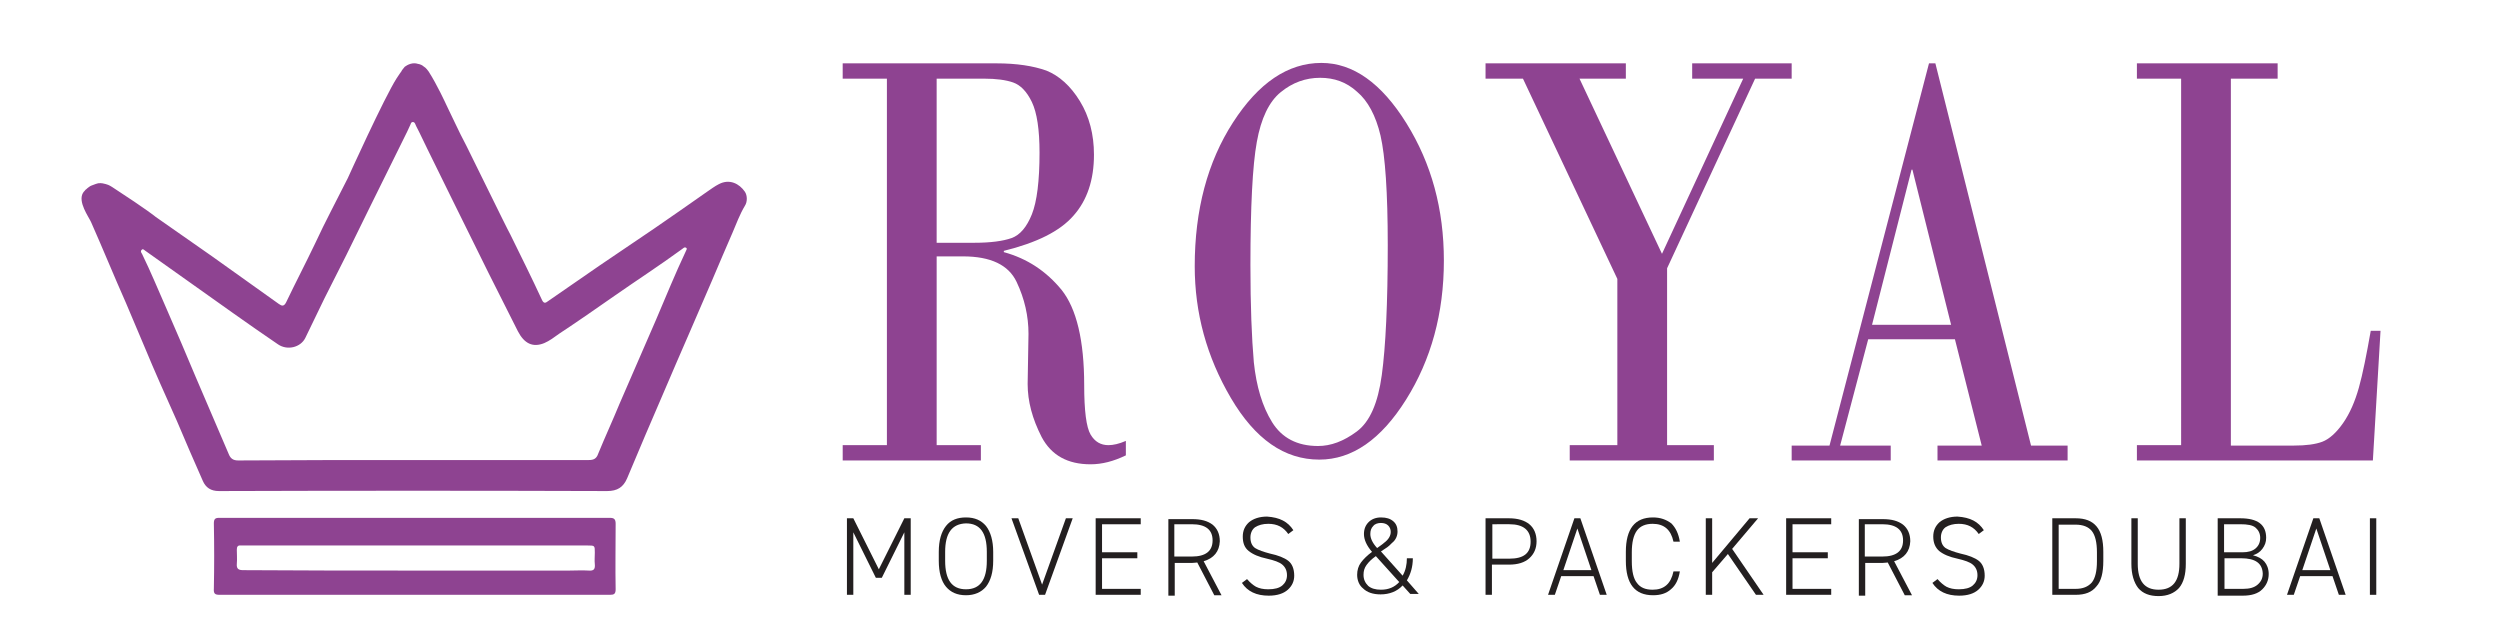 <?xml version="1.0" encoding="utf-8"?>
<!-- Generator: Adobe Illustrator 20.0.0, SVG Export Plug-In . SVG Version: 6.00 Build 0)  -->
<svg version="1.1" xmlns="http://www.w3.org/2000/svg" xmlns:xlink="http://www.w3.org/1999/xlink" x="0px" y="0px"
	 viewBox="0 0 588 150" style="enable-background:new 0 0 588 150;" xml:space="preserve">
<style type="text/css">
	.st0{display:none;}
	.st1{display:inline;}
	.st2{fill:#8E4391;}
	.st3{fill:#FAFDFE;}
	.st4{fill:#F5FBFE;}
	.st5{fill:#F3FAFE;}
	.st6{fill:#F2F9FE;}
	.st7{fill:#EEF8FD;}
	.st8{fill:#EDF8FD;}
	.st9{fill:#2691E4;}
	.st10{fill:#DCF1FD;}
	.st11{fill:#231F20;}
</style>
<g id="Layer_1" class="st0">
	<g id="Layer_1_2_" class="st1">
		<g id="Layer_1_1_">
			<g>
				<path class="st2" d="M64.5,96c0.8-1.2,0.7-2.7,0.5-3.7c0-0.3-0.1-1.3-0.9-2.2c-0.9-1-2-1-2.3-1c-1.4,0-3.4,0.1-5.9,0
					c-1,0-2.8-0.1-6.3-0.3c-1.6-0.1-2.1-0.2-3.7-0.3c-3.4-0.2-5.3-0.3-8.2-0.5c-2.2-0.1-5.4-0.3-9.3-0.6c3.9-0.3,7.3-0.5,10.3-0.7
					c1.3-0.1,2.4-0.2,4-0.3c2.1-0.2,3.9-0.4,6-0.6c2.2-0.3,2.2-0.3,3.1-0.4c2.2-0.2,3-0.1,4.5-0.3c1.2-0.1,2.9-0.3,5-0.8
					c0.3-0.1,1.1-0.5,1.5-1.3s0-1.7-0.3-2.5c-0.1-0.2-0.5-1.2-1.2-1.9c-1.3-1.2-3.2-1-4.6-0.9c-3.3,0.3-6.6,0.2-9.9,0.3
					c-0.7,0-3.4,0.1-6.9,0.1c-3.6-0.1-4.1-0.2-7.8-0.3c-3.9-0.1-6,0.1-6-0.1c0-0.1,1.2-0.3,6-0.9c8.4-1,12.7-1.6,15.2-1.7
					c2.2-0.1,4.4-0.4,6.5-0.5c2.8-0.2,4.4-0.2,5.4-1.4c0.9-1.1,0.8-2.6,0.8-2.9c0-0.5-0.1-1.8-0.9-2.5c-0.8-0.8-1.9-0.7-3.4-0.6
					c-1.9,0.1-3.9,0-5.8,0.2c-0.9,0.1-3.3,0.1-8.2,0.1c-5,0-6.5-0.1-11.5-0.1c-2.7,0-6.6,0-11.5,0.1c6-1.3,10.7-1.8,14-2.1
					c2.1-0.2,4.9-0.3,9.8-0.8c3.9-0.4,3.7-0.4,5.3-0.5c2.1-0.1,4.2-0.5,6.3-0.6c1.1-0.1,2.3-0.1,3-1c0.8-0.9,0.6-2.1,0.6-2.3
					c0-0.1-0.2-1.4-1.3-2.2c-0.9-0.7-2-0.7-2.4-0.7c-3.9,0.1-7.9-0.1-11.8-0.1c-1,0-2.9-0.1-6.8-0.2c-1.8-0.1-4.1-0.2-7.3-0.3
					c-3.8-0.2-3.9-0.3-6.8-0.4c-4.4-0.2-7-0.2-7-0.3s2-0.2,5.9-0.5c0.9-0.1,1.8-0.1,2.7-0.2c2.4-0.2,3.5-0.3,3.7-0.3
					c3.1-0.2,3.9-0.3,5.8-0.5c3.6-0.3,3.3-0.1,7.4-0.4c0,0,1.1-0.1,7.9-0.7c0.8-0.1,2.4-0.3,4.5-0.8c1-0.2,1.6-0.4,2.1-1
					c0.5-0.7,0.5-1.8,0-2.6c-0.5-0.6-1.2-0.8-2.1-1c-0.6-0.1-1-0.1-2.1-0.1c-1.4,0-2.2,0.1-2.9,0.1c-0.8,0-0.9,0-3.6,0.1
					c-2.6,0-2.6,0.1-3.7,0.1c-2.1,0-4.1,0-8.1-0.1C29,48,28.5,48,26.9,48c-1.8,0-3.3,0-4.3,0c-1.3,0-2.2,0-4.8,0.1
					c-5.7,0.1-6.3,0.2-6.3,0.1c0-0.2,3.9-0.7,6.3-1c2.1-0.3,3.5-0.5,5.8-0.7c3.6-0.3,10.7-0.8,12.7-0.9c2.3-0.2,5.7-0.4,9.8-0.9
					c1.5-0.2,2.8-0.5,3.7-0.7c0.5-0.1,1.2-0.3,2-0.6c0.7-0.3,1.2-0.6,1.6-1.1c0.6-0.8,0.4-1.8,0.3-2.2c-0.2-0.3-0.5-0.8-1.1-1.2
					c-0.1,0-0.4-0.2-1-0.4c-0.5-0.1-1.3-0.2-2.4,0c-6,0.4-9.9,0.6-11.4,0.7c-0.9,0.1-2.4,0.1-4.3,0.2c-1.1,0-2.1,0.1-3.3,0.1
					c-0.7,0-1.5,0-4.2,0.1c-1.7,0-2.5,0-3.3,0c-4,0.1-5.2,0.1-7.9,0.1c-2,0-3.6,0-4.6-0.1c0.6-0.1,1.4-0.3,2.4-0.5s1.6-0.3,2.8-0.5
					c0,0,2.4-0.4,4.5-0.7c1.7-0.3,2.9-0.5,3.6-0.6c3.8-0.6,8.8-1.4,12.9-2.1c3.4-0.6,2.3-0.4,16.4-2.7C86.8,27,84,27.5,87,27
					c23-4,30.7-4.9,42-6.6c4.8-0.7,9.8-0.2,14.7,0c4.4,0.2,8.7,0.2,13.1,0.3c6,0.2,12,0.3,18,0.5c10.1,0.3,19,8.5,20.5,19
					c0.2,1.5,0.7,2,2.2,1.9c1.4,0,2.7,0.2,4.1,0.4c2.6,0.3,4.8,1.1,6.5,3.4c6,8.2,11.1,16.9,13.8,26.7c1.5,5.4,0.8,10.8,0.7,16.3
					c0,0.9-0.1,1.8-0.2,2.6c-0.2,2.3,0.1,2.8,2.4,2.3c1.9-0.4,2.1,0.4,2,1.9c-0.4,4.6-1.6,8.8-4.8,12.4c-0.5,0.5-0.8,1-0.7,1.8
					c0.3,2.6-0.3,5-1.5,7.3c-0.6,1.1-0.3,1.3,0.8,1.5c9.9,1.2,19.8,2.3,29.6,3.9c5.8,0.9,11.6,1.9,17.3,2.9c0.6,0.1,1.2,0.2,1.7,0.8
					c-10.9,2.3-21.7,4.6-32.5,6.9c-12.9,2.7-25.8,5.4-38.6,8.1c-0.9,0.2-1.7,0.2-2.6,0c-19.2-4.6-38.6-8.6-58.1-12.1
					c-12.4-2.2-24.9-4.2-37.4-5.9c-17.2-2.3-34.7-4.1-52.2-4.9c-4.4-0.2-8.9-0.2-13.3-0.6c1.9-0.2,3.8-0.5,5.8-0.7
					c12.8-1.1,25.6-2.1,38.4-2.6c1.6-0.1,3.8,0.3,4.7-0.5c1-1-0.6-2.9-0.8-4.4c-0.6-4.4-0.4-8.7,1.4-12.8c1.2-2.8,3.2-4.5,6.5-4.2
					c1.7,0.2,3.4,0,5.2,0c-1.1-2.3-3.7-3.5-6.6-3.3c-4.5,0.4-7.8,3-8.9,7.5c-0.5,2.2-1.6,2.8-3.6,2.8c-8.5,0-17.1,0.9-25.6,0.2
					c-4.1-0.4-10-0.7-17.4-0.8c3.1-0.4,5.7-0.5,7.6-0.6c2.9-0.1,5.4-0.2,6.6-0.2c2.4,0,3.3,0,5.9,0c2.1-0.1,3.2-0.1,4.5-0.2
					C61.7,97.5,63.5,97.3,64.5,96z M116.4,28.3c6.1-0.8,7.7-0.7,8.6,0.3c0.6,0.7,0.9,1.8,1.1,2.4c0.3,1.1,0.4,2,0.4,2.7
					c1,16.1,1.6,32.5,1.6,49.2c0,1.4,0,2.8,0,4.2c0.1,0,0.3,0,0.4,0c0-1.8,0-3.2,0-4.2c0.1-14.3,2-50.3,1.9-54
					c0-1.3-0.4-2.3-0.4-2.5c-0.3-0.8-0.6-1.4-0.9-1.8c-1.2,0-2.9,0.1-5,0.4c-0.7,0.1-1.2,0.2-1.7,0.3c-2.5,0.5-4.9,1-7.3,1.5
					s-4.9,1.1-7.3,1.6c-1.4,0.3-2.9,0.7-4.3,1c1.3,0,3.2,0,5.6-0.3C111.4,29,112.5,28.8,116.4,28.3z M157.5,114c0.3,0,0.7,0,1.2,0
					c1,0,1.2,0,1.3-0.1c0.2-0.3-0.2-0.7-0.6-1.5c-0.2-0.6-0.3-1.1-0.4-1.5c-0.1-0.6-0.1-1.6-0.1-2.9c0-2.6,0-7.3,2.7-11.5
					c0.7-1.1,1.7-2.6,3.6-3.4c1.3-0.6,2.6-0.7,3.1-0.7c1.1-0.1,2,0,3.1,0.2c1,0.1,1.7,0.3,2.3,0.4c0-0.3-0.2-0.9-0.6-1.4
					c-0.3-0.5-0.8-0.7-1.4-1.1c-3.8-2.1-8.2-0.7-10.7,3.4c-2.1,3.5-3,7.4-3.2,11.5c0,0.3,0,1.1-0.5,1.7c-0.7,0.6-1.9,0.5-2.7,0.3
					c-0.1,0.4-0.1,0.8-0.2,1.3c-0.2,0.8-0.4,1.4-0.6,1.9c-0.3,0.8-0.7,1.5-1.3,2.3c-0.5,0.6-0.8,0.7-0.8,1c0.1,0.6,2.3,0.5,3.5,0.5
					C156.1,114.2,156.9,114.1,157.5,114z M171.7,46.5c-3.7,0-7.5,0-11.2,0c-0.8,0-1.7-0.1-1,1.2c3.2,6.4,5.5,13.2,7.9,19.9
					c0.3,1,0.9,1.2,1.8,1.2c11.8-0.7,23.6-0.6,35.3-0.3c3.7,0.1,7.4,0.2,11,0.3c2.1,0.1,2.4-0.1,1.8-2.2
					c-2.3-7.3-6.9-13.1-11.7-18.7c-0.9-1-1.8-1.4-3.2-1.5C192.2,45.8,181.9,46.3,171.7,46.5z M117.2,113.6
					C117.2,113.6,117.2,113.5,117.2,113.6c5.1-0.1,10.1-0.1,15.2-0.1c1.2,0,2.1,0,1.1-1.6s-1.5-3.4-1.5-5.2c0-1.5-0.7-1.8-2-1.9
					c-1.8-0.1-3.5-0.3-5.3-0.4c-7.1-0.6-14.1-1.2-21.2-1.8c-1.2-0.1-1.7,0.1-1.6,1.5c0.2,2.7,0,5.4-0.9,7.9
					c-0.6,1.5-0.1,1.7,1.3,1.7C107.2,113.6,112.2,113.6,117.2,113.6z M140.6,54.6C140.7,54.6,140.7,54.6,140.6,54.6
					c0.1,1.1,0.1,2.2,0.1,3.3c0.2,5.2-0.2,4.1,4.6,5c1.4,0.3,1.9-0.1,1.9-1.7c0-3.8,0.1-3.8,3.9-3.8c0.3,0,0.5,0,0.8,0
					c1.3-0.2,1.7,0.4,1.6,1.6c-0.1,2.7,0,5.3,0,8c0,1.4,0.5,1.8,1.8,1.8c2.1-0.1,4.2,0,6.3,0c1.2,0,1.6-0.3,1.1-1.6
					c-2.8-6.4-5.5-12.9-8.5-19.2c-0.8-1.6-1.8-2.2-3.5-2c-2.7,0.3-5.4,0.6-8.1,0.8c-1.3,0.1-1.6,0.8-1.7,1.9
					C140.8,50.7,140.7,52.7,140.6,54.6z M189.8,84.7c0-0.3-0.1-0.7,0-1c0.4-1.9-0.5-2.6-2.4-2.8c-3-0.2-6-0.5-8.9-0.9
					c-1.6-0.2-1.7,0.4-1.6,1.6c0.4,4.4,3.8,7.1,9,7C189.8,88.6,189.8,88.6,189.8,84.7z M163.9,107.8c0.1,1.8,0.2,3.6,1.4,5.1
					c1.4,1.7,3.1,1.8,4.4,0c1.9-2.4,1.8-7.9-0.1-10.3c-1.3-1.6-2.9-1.6-4.3,0C164.1,104.2,164.1,106,163.9,107.8z M195.5,116.4
					L195.5,116.4c1,0,1.9,0,2.9,0.2c0.8,0.1,0.9-0.3,0.8-0.9c-0.6-4.2-0.6-4.2-4.7-4.2c-2.9,0-5.9,0.1-8.8,0.1c-2.2,0-1.6,1.9-1.9,3
					c-0.3,1.3,1,0.9,1.7,1C188.9,115.9,192.2,116.1,195.5,116.4z M86,105.1c0.1,1.4,0.2,2.9,1,4.2c1,1.6,2.5,1.7,3.6,0.1
					c1.4-2,1.4-6.2,0-8.2c-1-1.5-2.6-1.5-3.6,0.1C86.3,102.3,86.1,103.6,86,105.1z M219.4,81.6c0-0.9,0-1.8,0-2.7c0-0.6-0.1-1-1-0.7
					c-4.1,1.3-4.2,1.3-4.2,5.7c0,0.5,0,1.1,0,1.6c-0.1,1.4,0.6,1.6,1.8,1.3C218.9,86.1,219.4,85.4,219.4,81.6z"/>
				<path class="st3" d="M171.7,46.5c10.2-0.2,20.4-0.6,30.7-0.2c1.3,0.1,2.3,0.5,3.2,1.5c4.8,5.7,9.5,11.4,11.7,18.7
					c0.7,2.1,0.4,2.3-1.8,2.2c-3.7-0.2-7.4-0.3-11-0.3c-11.8-0.2-23.6-0.3-35.3,0.3c-0.9,0.1-1.5-0.2-1.8-1.2
					c-2.4-6.7-4.7-13.5-7.9-19.9c-0.6-1.3,0.3-1.2,1-1.2C164.2,46.5,168,46.5,171.7,46.5z"/>
				<path class="st4" d="M117.2,113.6c-5,0-10,0-14.9,0c-1.3,0-1.9-0.2-1.3-1.7c1-2.5,1.1-5.2,0.9-7.9c-0.1-1.4,0.4-1.6,1.6-1.5
					c7.1,0.6,14.1,1.2,21.2,1.8c1.8,0.2,3.5,0.3,5.3,0.4c1.2,0.1,1.9,0.4,2,1.9c0,1.8,0.5,3.7,1.5,5.2c1,1.6,0.2,1.6-1.1,1.6
					C127.3,113.5,122.3,113.5,117.2,113.6C117.2,113.5,117.2,113.6,117.2,113.6z"/>
				<path class="st5" d="M140.6,54.6c0.1-2,0.2-3.9,0.3-5.9c0.1-1,0.4-1.8,1.7-1.9c2.7-0.2,5.4-0.5,8.1-0.8c1.7-0.2,2.8,0.4,3.5,2
					c3,6.3,5.8,12.8,8.5,19.2c0.5,1.3,0.1,1.6-1.1,1.6c-2.1,0-4.2-0.1-6.3,0c-1.3,0-1.8-0.4-1.8-1.8c0.1-2.7,0-5.3,0-8
					c0-1.2-0.3-1.8-1.6-1.6c-0.3,0-0.5,0-0.8,0c-3.9,0-4,0-3.9,3.8c0,1.5-0.5,1.9-1.9,1.7c-4.7-0.9-4.4,0.2-4.6-5
					C140.7,56.8,140.7,55.7,140.6,54.6C140.7,54.6,140.7,54.6,140.6,54.6z"/>
				<path class="st6" d="M190.2,84.8c0,1.2-0.1,2.5-0.9,3.3c-0.3,0.2-0.9,0.4-3.4,0.5c-5.1,0.1-8.5-2.6-9-7c-0.1-1.3,0-1.9,1.6-1.6
					c3,0.4,6,0.7,8.9,0.9c1,0.1,1.6,0.3,2.1,0.8C190.3,82.5,190.3,83.8,190.2,84.8z"/>
				<path class="st6" d="M163.9,107.8c0.1-1.8,0.2-3.7,1.4-5.2c1.4-1.6,2.9-1.6,4.3,0c1.9,2.3,1.9,7.9,0.1,10.3
					c-1.4,1.7-3,1.7-4.4,0C164.1,111.4,164.1,109.6,163.9,107.8z"/>
				<path class="st7" d="M195.5,116.4c-3.3-0.3-6.7-0.5-10-0.8c-0.7-0.1-2,0.4-1.7-1c0.3-1.1-0.4-3,1.9-3c2.9,0,5.9-0.1,8.8-0.1
					c4.2,0,4.1,0,4.7,4.2c0.1,0.7,0,1.1-0.8,0.9C197.5,116.4,196.5,116.4,195.5,116.4L195.5,116.4z"/>
				<path class="st6" d="M86,105.1c0.1-1.4,0.3-2.7,1-3.9c1-1.6,2.6-1.6,3.6-0.1c1.4,2,1.4,6.2,0,8.2c-1.1,1.6-2.5,1.6-3.6-0.1
					C86.1,107.9,86.1,106.4,86,105.1z"/>
				<path class="st8" d="M219.4,81.6c0,3.8-0.5,4.5-3.4,5.3c-1.1,0.3-1.9,0.2-1.8-1.3c0.1-0.5,0-1.1,0-1.6c0-4.5,0-4.4,4.2-5.7
					c0.8-0.3,1,0.1,1,0.7C219.4,79.8,219.4,80.7,219.4,81.6z"/>
				<path class="st9" d="M212.7,2.3"/>
			</g>
			<path class="st10" d="M162.5,91.7c0.4,0.8,0.8,1.6,1.2,2.4"/>
			<path class="st9" d="M153.9,90.1"/>
			<path class="st9" d="M195.3,66.9"/>
		</g>
		<path class="st9" d="M64.5,89.9"/>
		<path class="st2" d="M-25.2,57.6"/>
	</g>
	<g id="Layer_2" class="st1">
	</g>
</g>
<g id="Layer_2_1_">
	<g>
		<path class="st11" d="M199.2,121.9h1.5l6,12l6-12h1.5v18h-1.5v-14.7l-5.3,10.7H206l-5.3-10.7v14.7h-1.5V121.9z"/>
		<path class="st11" d="M233.6,129.8v2.1c0,2.7-0.6,4.7-1.7,6.1c-1.1,1.3-2.7,2-4.7,2c-2.1,0-3.6-0.7-4.7-2s-1.7-3.4-1.7-6.1v-2.1
			c0-2.7,0.6-4.7,1.7-6.1s2.7-2,4.7-2c2.1,0,3.6,0.7,4.7,2C233,125.1,233.6,127.2,233.6,129.8z M222.3,129.8v2.1
			c0,4.5,1.6,6.7,4.9,6.7c3.3,0,4.9-2.2,4.9-6.7v-2.1c0-4.5-1.6-6.7-4.9-6.7C223.9,123.2,222.3,125.4,222.3,129.8z"/>
		<path class="st11" d="M244.4,139.9l-6.5-18h1.6l5.6,15.6l5.6-15.6h1.6l-6.5,18H244.4z"/>
		<path class="st11" d="M257.7,139.9v-18h10.6v1.4h-9.1v6.6h8.3v1.4h-8.3v7.2h9.1v1.4H257.7z"/>
		<path class="st11" d="M283.1,132l4.2,8h-1.7l-4-7.7c-0.3,0-0.7,0.1-1.2,0.1h-4.1v7.7h-1.5v-18h5.6c2.1,0,3.6,0.4,4.8,1.3
			c1.1,0.9,1.7,2.2,1.7,3.9C286.8,129.7,285.5,131.3,283.1,132z M276.2,123.3v7.6h4.1c3.3,0,4.9-1.3,4.9-3.8c0-2.5-1.6-3.8-4.9-3.8
			H276.2z"/>
		<path class="st11" d="M304.2,124.7l-1.2,0.9c-1.1-1.6-2.6-2.4-4.7-2.4c-1.3,0-2.3,0.3-3.1,0.8c-0.7,0.5-1.1,1.4-1.1,2.4
			c0,1.2,0.4,2,1.1,2.5c0.8,0.5,2,0.9,3.5,1.3c1.9,0.4,3.4,1,4.3,1.7c0.9,0.7,1.4,1.9,1.4,3.5c0,1.3-0.5,2.4-1.5,3.3
			c-1,0.9-2.5,1.4-4.5,1.4c-2.9,0-5-1-6.3-3l1.2-0.9c0.7,0.8,1.4,1.4,2.1,1.8c0.8,0.4,1.7,0.6,2.9,0.6c1.5,0,2.6-0.3,3.3-0.9
			c0.7-0.6,1.1-1.4,1.1-2.4c0-1.1-0.4-1.9-1.1-2.5c-0.7-0.6-1.9-1-3.6-1.4c-1.9-0.4-3.3-1-4.3-1.8s-1.4-1.9-1.4-3.4
			c0-1.4,0.5-2.5,1.5-3.4c1-0.8,2.4-1.3,4.2-1.3C301,121.7,302.9,122.7,304.2,124.7z"/>
		<path class="st11" d="M319.2,135.2c0-1.1,0.3-2.1,0.9-2.9c0.6-0.8,1.5-1.7,2.6-2.5c-1.3-1.5-1.9-2.9-1.9-4.2
			c0-1.2,0.4-2.1,1.1-2.8c0.7-0.7,1.7-1.1,2.9-1.1c1.3,0,2.2,0.3,2.9,0.9s1,1.4,1,2.4c0,1-0.4,2-1.3,2.7c-0.5,0.5-0.8,0.8-1.1,1
			l-1.5,1l5.1,5.7c0.7-1.2,1-2.6,1-4.1h1.4c0,2-0.5,3.7-1.4,5.2l2.8,3.2h-2l-1.8-2c-1.3,1.4-3.1,2.1-5.2,2.1c-1.8,0-3.2-0.5-4.1-1.4
			C319.7,137.7,319.2,136.5,319.2,135.2z M324.8,138.7c1.8,0,3.2-0.6,4.3-1.8l-5.5-6.1c-1,0.7-1.7,1.4-2.2,2.1
			c-0.5,0.7-0.7,1.4-0.7,2.3c0,1.1,0.4,1.9,1.1,2.6C322.5,138.4,323.5,138.7,324.8,138.7z M322.3,125.6c0,1,0.5,2.1,1.6,3.3
			c0.8-0.6,1.3-0.9,1.6-1.2c1.1-0.8,1.6-1.7,1.6-2.6c0-0.6-0.2-1.1-0.6-1.5c-0.4-0.4-1-0.6-1.7-0.6c-0.7,0-1.4,0.2-1.8,0.7
			C322.5,124.2,322.3,124.8,322.3,125.6z"/>
		<path class="st11" d="M354.9,132.8h-4v7.1h-1.5v-18h5.5c2.1,0,3.7,0.5,4.8,1.4s1.7,2.3,1.7,4c0,1.7-0.6,3-1.7,4
			C358.6,132.3,357,132.8,354.9,132.8z M351,123.3v8.1h4c3.4,0,5-1.3,5-4c0-2.7-1.7-4.1-5-4.1H351z"/>
		<path class="st11" d="M367.2,135.5l-1.5,4.4h-1.6l6.2-18h1.4l6.2,18h-1.6l-1.5-4.4H367.2z M374.3,134.1l-3.3-9.8l-3.3,9.8H374.3z"
			/>
		<path class="st11" d="M395.1,127.4h-1.5c-0.6-2.8-2.2-4.2-4.9-4.2c-1.6,0-2.9,0.5-3.7,1.6c-0.8,1.1-1.2,2.8-1.2,5.1v2.1
			c0,2.4,0.4,4.1,1.2,5.1c0.8,1.1,2,1.6,3.7,1.6c2.7,0,4.3-1.4,4.9-4.3h1.5c-0.3,1.9-1,3.3-2.1,4.2c-1.1,1-2.5,1.4-4.2,1.4
			c-4.3,0-6.4-2.7-6.4-8.1v-2.1c0-5.4,2.1-8.1,6.4-8.1c1.7,0,3.1,0.5,4.3,1.4C394.1,124.1,394.8,125.5,395.1,127.4z"/>
		<path class="st11" d="M407.4,129.1l7.4,10.8H413l-6.6-9.6l-3.7,4.3v5.3h-1.5v-18h1.5v10.5l8.8-10.5h2L407.4,129.1z"/>
		<path class="st11" d="M420.1,139.9v-18h10.6v1.4h-9.1v6.6h8.3v1.4h-8.3v7.2h9.1v1.4H420.1z"/>
		<path class="st11" d="M445.5,132l4.2,8h-1.7l-4-7.7c-0.3,0-0.7,0.1-1.2,0.1h-4.1v7.7h-1.5v-18h5.6c2.1,0,3.6,0.4,4.8,1.3
			c1.1,0.9,1.7,2.2,1.7,3.9C449.2,129.7,447.9,131.3,445.5,132z M438.6,123.3v7.6h4.1c3.3,0,4.9-1.3,4.9-3.8c0-2.5-1.6-3.8-4.9-3.8
			H438.6z"/>
		<path class="st11" d="M466.6,124.7l-1.2,0.9c-1.1-1.6-2.6-2.4-4.7-2.4c-1.3,0-2.3,0.3-3.1,0.8c-0.7,0.5-1.1,1.4-1.1,2.4
			c0,1.2,0.4,2,1.1,2.5c0.8,0.5,2,0.9,3.5,1.3c1.9,0.4,3.4,1,4.3,1.7c0.9,0.7,1.4,1.9,1.4,3.5c0,1.3-0.5,2.4-1.5,3.3
			c-1,0.9-2.5,1.4-4.5,1.4c-2.9,0-5-1-6.3-3l1.2-0.9c0.7,0.8,1.4,1.4,2.1,1.8c0.8,0.4,1.7,0.6,2.9,0.6c1.5,0,2.6-0.3,3.3-0.9
			c0.7-0.6,1.1-1.4,1.1-2.4c0-1.1-0.4-1.9-1.1-2.5c-0.7-0.6-1.9-1-3.6-1.4c-1.9-0.4-3.3-1-4.3-1.8c-0.9-0.8-1.4-1.9-1.4-3.4
			c0-1.4,0.5-2.5,1.5-3.4c1-0.8,2.4-1.3,4.2-1.3C463.4,121.7,465.3,122.7,466.6,124.7z"/>
		<path class="st11" d="M488.2,139.9h-5.5v-18h5.5c2.2,0,3.8,0.6,4.9,1.9c1.1,1.3,1.6,3.3,1.6,6v2.1c0,2.8-0.5,4.8-1.6,6
			C492,139.3,490.4,139.9,488.2,139.9z M484.2,138.5h4c1.7,0,2.9-0.5,3.8-1.5c0.8-1,1.2-2.7,1.2-5v-2.1c0-2.3-0.4-4-1.2-5
			c-0.8-1-2.1-1.5-3.8-1.5h-4V138.5z"/>
		<path class="st11" d="M501.3,132.6v-10.7h1.5v10.7c0,4.1,1.6,6.1,4.9,6.1s4.9-2,4.9-6.1v-10.7h1.5v10.7c0,2.5-0.5,4.4-1.6,5.7
			c-1.1,1.2-2.7,1.9-4.8,1.9s-3.7-0.6-4.8-1.9C501.9,137,501.3,135.1,501.3,132.6z"/>
		<path class="st11" d="M521.6,139.9v-18h5.3c4.1,0,6.1,1.5,6.1,4.6c0,1-0.3,1.8-0.9,2.6c-0.6,0.8-1.3,1.2-2.2,1.5
			c1.2,0.3,2.1,0.8,2.7,1.5s1,1.7,1,2.9c0,1.4-0.5,2.6-1.5,3.6c-1,1-2.5,1.5-4.6,1.5H521.6z M526.9,123.3h-3.8v6.6h4.3
			c1.4,0,2.4-0.3,3.1-0.9c0.7-0.6,1.1-1.4,1.1-2.5c0-1-0.4-1.8-1.1-2.4S528.6,123.3,526.9,123.3z M527.1,131.3h-3.9v7.2h4.4
			c1.5,0,2.6-0.3,3.4-1s1.2-1.5,1.2-2.6C532.1,132.5,530.5,131.3,527.1,131.3z"/>
		<path class="st11" d="M541,135.5l-1.5,4.4h-1.6l6.2-18h1.4l6.2,18h-1.6l-1.5-4.4H541z M548.1,134.1l-3.3-9.8l-3.3,9.8H548.1z"/>
		<path class="st11" d="M557.4,121.9h1.5v18h-1.5V121.9z"/>
	</g>
	<g>
		<path class="st2" d="M95.2,15.7c0.3-0.2,0.7-0.5,1.4-0.7c0.7-0.2,1.3-0.1,1.6,0c0.7,0.1,1.2,0.4,1.4,0.6c0.7,0.4,1,1,1.2,1.2
			c2,3.1,4.1,7.7,4.1,7.7c0.1,0.3,0.9,1.8,2.3,4.8c0.7,1.5,1.4,2.9,2.5,5c9.9,20.1,9.2,18.7,10.3,20.8c2.5,5.1,5.1,10.3,7.5,15.5
			c0.4,0.8,0.8,0.7,1.3,0.3c4.1-2.8,8.2-5.7,12.3-8.5c4.2-2.9,8.5-5.7,12.7-8.6c4.2-2.9,8.4-5.8,12.5-8.7c0.9-0.6,1.8-1.3,2.8-1.8
			c2.5-1.3,4.8-0.1,6.1,1.8c0.6,0.9,0.6,2.4,0,3.3c-1.2,2-2,4.2-2.9,6.3c-1.6,3.7-3.2,7.4-4.8,11.2c-1.8,4.2-3.6,8.3-5.4,12.5
			c-2,4.6-4,9.2-6,13.9c-2.9,6.7-5.8,13.5-8.6,20.2c-0.9,2.1-2.3,3-4.7,3c-30.4-0.1-60.9-0.1-91.3,0c-1.9,0-3.1-0.8-3.8-2.4
			c-2.1-4.7-4.1-9.4-6.1-14.1C39,93.2,36.4,87.4,34,81.6c-1.5-3.5-2.9-6.9-4.4-10.4c-2.8-6.3-5.4-12.7-8.2-19
			c-0.6-1.3-3.1-4.7-1.9-6.8c0.1-0.2,0.3-0.4,0.4-0.5c0.1-0.1,0.2-0.3,0.4-0.4c0.1-0.1,0.3-0.3,0.6-0.5c0.1-0.1,0.4-0.3,1-0.5
			c0.5-0.2,0.8-0.3,1.2-0.4c0.8-0.1,1.4,0.1,1.8,0.2c0.8,0.2,1.3,0.6,1.5,0.7c8.6,5.6,10.2,7,10.2,7c4.4,3.1,8.9,6.2,13.3,9.3
			c5.2,3.7,10.5,7.5,15.7,11.2c0.7,0.5,1.2,0.6,1.7-0.4c2.2-4.6,4.6-9.2,6.8-13.8c2.4-5.2,5.1-10.2,7.7-15.4c0,0,8.6-19,11.5-23.5
			c0.5-0.8,1.1-1.6,1.1-1.6C94.5,16.5,94.9,16.1,95.2,15.7z M97.2,108.2c3.4,0,6.8,0,10.2,0c10.4,0,20.7,0,31.1,0
			c1.1,0,1.8-0.3,2.2-1.5c1.6-3.9,3.4-7.8,5-11.7c2.9-6.6,5.7-13.2,8.6-19.8c2.3-5.4,4.5-10.8,7-16.1c0.1-0.3,0.4-0.6,0.1-0.8
			c-0.4-0.3-0.7,0.1-1,0.3c-5.2,3.8-10.6,7.3-15.9,11c-4.3,3-8.6,6-13,8.9c-1.1,0.8-2.3,1.7-3.5,2.2c-2.7,1.1-4.7,0.1-6.2-2.8
			c-2.3-4.6-4.6-9.1-6.9-13.7c-2.9-5.8-5.7-11.6-8.6-17.4c-1.9-3.9-3.9-7.9-5.8-11.8c-0.9-1.8-1.7-3.6-2.6-5.3c-0.2-0.4-0.3-1-0.8-1
			c-0.5,0-0.5,0.6-0.7,0.9c-0.2,0.4-0.4,0.9-0.6,1.3c-2.9,5.9-5.8,11.7-8.7,17.6c-1.9,3.8-3.7,7.6-5.6,11.4
			c-1.7,3.4-3.5,6.9-5.2,10.3c-1.5,3.1-3,6.2-4.5,9.3c-1.1,2.2-4.2,3-6.4,1.5c-3.5-2.4-7-4.8-10.5-7.3c-6.9-4.9-13.8-9.8-20.7-14.7
			c-0.3-0.2-0.6-0.6-0.9-0.2c-0.3,0.3-0.1,0.6,0.1,0.9c2.1,4.3,3.9,8.7,5.8,13c2.3,5.3,4.6,10.6,6.8,15.9c2.6,6.1,5.2,12.1,7.8,18.2
			c0.4,1,1,1.5,2.2,1.5C69.8,108.2,83.5,108.2,97.2,108.2z"/>
		<path class="st2" d="M97.5,139.9c-15.3,0-30.5,0-45.8,0c-1.1,0-1.5-0.2-1.4-1.5c0.1-5.1,0.1-10.2,0-15.3c0-1,0.3-1.3,1.2-1.3
			c30.7,0,61.4,0,92,0c1,0,1.3,0.4,1.3,1.4c0,5.1-0.1,10.3,0,15.4c0,1.1-0.4,1.3-1.3,1.3C128.1,139.9,112.8,139.9,97.5,139.9z
			 M97.8,134.2c12,0,24.1,0,36.1,0c1.5,0,3-0.1,4.6,0c1.2,0.1,1.5-0.4,1.4-1.5c-0.1-0.9,0-1.8,0-2.7c0-1.7,0-1.7-1.7-1.7
			c-26.9,0-53.9,0-80.8,0c-0.2,0-0.5,0-0.7,0c-0.8-0.1-1,0.3-1,1c0,1.1,0.1,2.2,0,3.3c-0.1,1.2,0.4,1.5,1.5,1.5
			C70.8,134.2,84.3,134.2,97.8,134.2z"/>
	</g>
	<g>
		<g>
			<path class="st2" d="M208.6,104.8V18.5h-10.4v-3.6h36.2c4.7,0,8.6,0.6,11.7,1.7c3,1.2,5.7,3.6,7.9,7.2c2.2,3.6,3.3,7.8,3.3,12.6
				c0,5.9-1.6,10.7-4.8,14.3c-3.2,3.7-8.7,6.4-16.4,8.3v0.3c5.5,1.5,10,4.5,13.6,8.9c3.5,4.4,5.3,11.9,5.3,22.4
				c0,6,0.5,9.9,1.5,11.6c1,1.7,2.4,2.5,4.2,2.5c1.1,0,2.5-0.3,4.1-1v3.4c-2.9,1.4-5.6,2.1-8.3,2.1c-5.4,0-9.2-2.1-11.5-6.4
				c-2.2-4.3-3.3-8.4-3.3-12.5l0.2-11.8c0-4.1-0.9-8.2-2.8-12.2c-1.9-4-6.1-6-12.6-6h-6.2v44.4h10.4v3.6h-32.5v-3.6H208.6z
				 M220.3,18.5v38.6h8.9c3.8,0,6.7-0.4,8.7-1.1c2-0.7,3.6-2.6,4.8-5.6c1.2-3,1.8-7.9,1.8-14.5c0-5.4-0.6-9.4-1.8-11.9
				c-1.2-2.5-2.7-4-4.4-4.6c-1.7-0.6-4-0.9-6.8-0.9H220.3z"/>
			<path class="st2" d="M349.4,14.9h33v3.6h-10.9l19.4,41.2L410,18.5h-12v-3.6h23.4v3.6h-8.6l-20.7,44.6v41.6h11v3.6h-33.9v-3.6
				h11.2V65.6l-22.2-47.1h-8.8V14.9z"/>
			<path class="st2" d="M524.7,18.5v86.3h14.8c2.9,0,5.1-0.3,6.7-0.9c1.6-0.6,3.3-2.1,4.9-4.4c1.6-2.3,2.8-5.1,3.7-8.3
				c0.9-3.2,1.8-7.7,2.8-13.4h2.3l-1.8,30.5h-55.5v-3.6h10.4V18.5h-10.4v-3.6h33.1v3.6H524.7z"/>
		</g>
		<g>
			<path class="st2" d="M310.3,108.1c-8.2,0-15.1-4.8-20.8-14.5c-5.7-9.7-8.5-20-8.5-31c0-13.2,3-24.5,9-33.8c6-9.3,12.9-14,20.8-14
				c7.4,0,14.1,4.7,20,14.2c5.9,9.5,8.8,20.2,8.8,32.3c0,12.4-3,23.3-8.9,32.7S318,108.1,310.3,108.1z M310.5,18.3
				c-3.4,0-6.5,1.1-9.3,3.4c-2.7,2.2-4.6,6.1-5.6,11.7c-1,5.5-1.5,15.2-1.5,29c0,9.5,0.3,17.1,0.8,22.8c0.6,5.7,2,10.4,4.3,14.1
				c2.3,3.7,5.9,5.6,10.8,5.6c3,0,6-1.1,9.1-3.4s5-6.7,5.9-13.3c0.9-6.6,1.4-16.8,1.4-30.5c0-12.5-0.6-21-1.7-25.8
				c-1.1-4.7-3-8.2-5.5-10.3C316.7,19.3,313.8,18.3,310.5,18.3z"/>
		</g>
		<g>
			<path class="st2" d="M459.8,79.8h-20.4l-6.6,25h11.9v3.5h-23.3v-3.5h8.9l23.4-89.9h1.5l22.5,89.9h8.6v3.5h-30.6v-3.5h10.4
				L459.8,79.8z M440.3,76.4h18.6l-9.1-36.5h-0.2L440.3,76.4z"/>
		</g>
	</g>
</g>
</svg>
